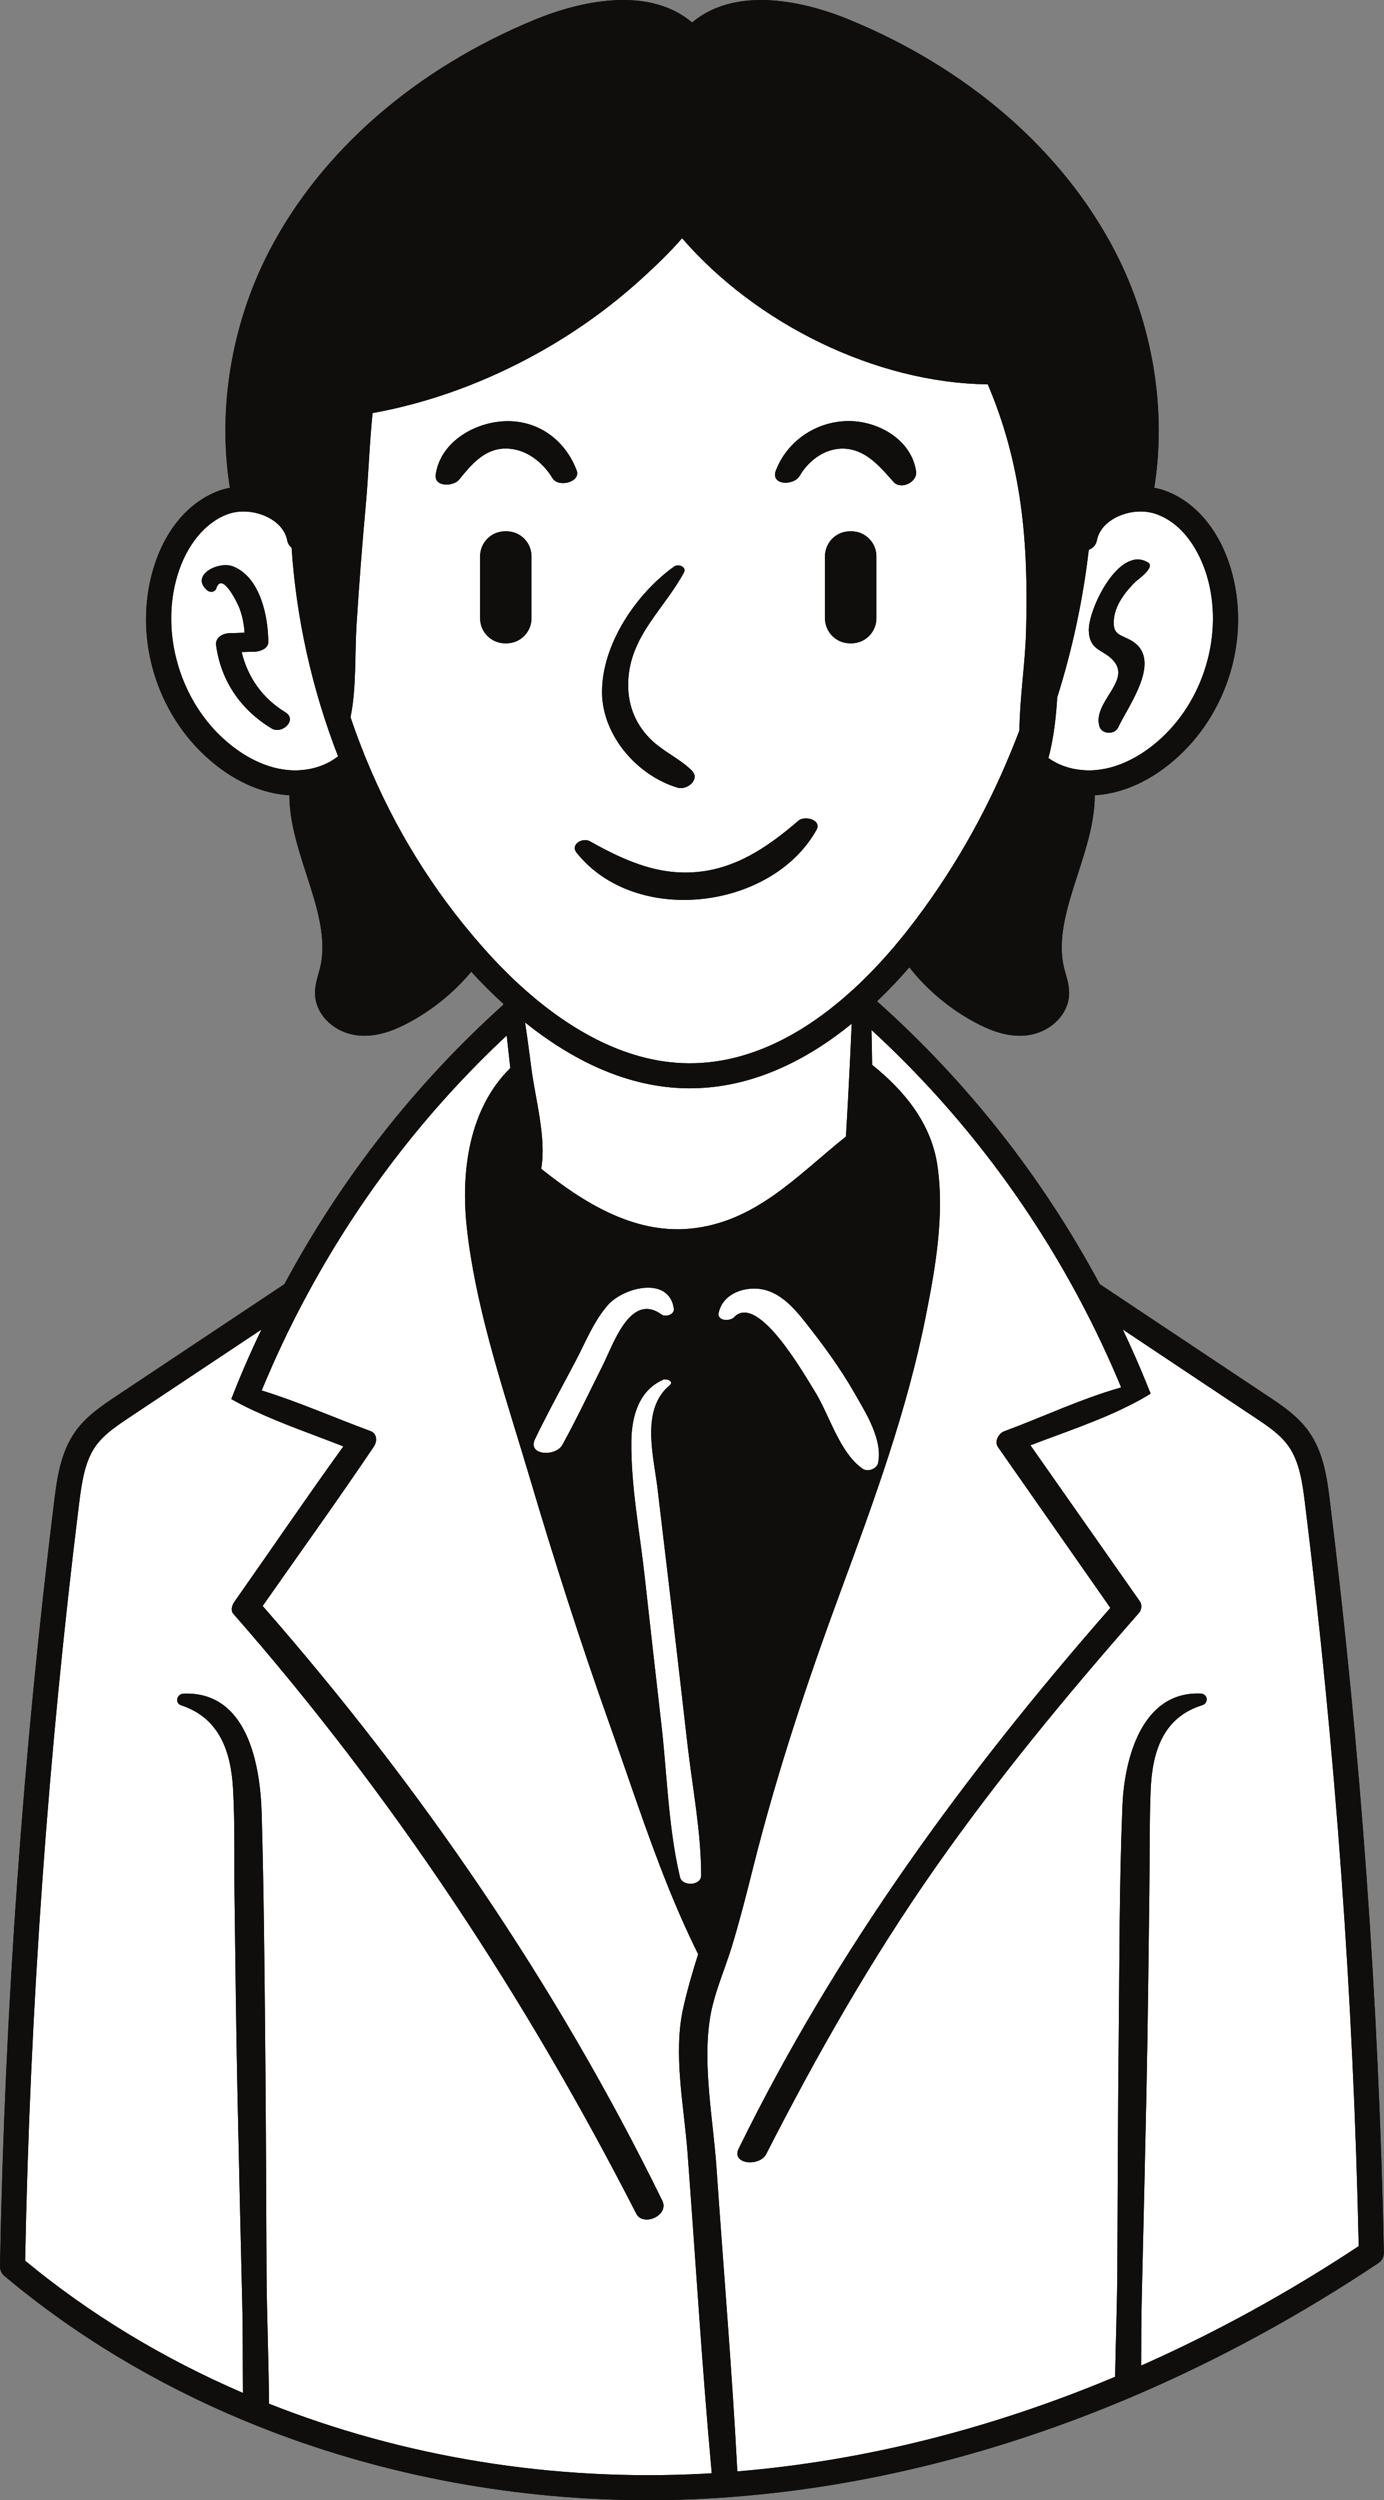 <?xml version="1.0" encoding="UTF-8"?><svg xmlns="http://www.w3.org/2000/svg" xmlns:xlink="http://www.w3.org/1999/xlink" height="499.8" preserveAspectRatio="xMidYMid meet" version="1.1" viewBox="0.0 0.0 276.8 499.8" width="276.8" zoomAndPan="magnify">
 <rect x="0.0" y="0.0" width="276.8" height="499.8" fill="#808080" stroke="none"/>
 <defs>
  <clipPath id="clip1">
   <path d="m0 0h276.77v499.83h-276.77z"/>
  </clipPath>
  <clipPath id="clip2">
   <path d="m0 0h276.77v499.83h-276.77z"/>
  </clipPath>
 </defs>
 <g id="surface1">
  <g clip-path="url(#clip1)" id="change1_2">
   <path d="m265.96 299.97c-0.53-4.28-1.2-9.6-4.25-13.84-2.19-3.06-5.3-5.14-8.06-6.97-5.81-3.87-11.63-7.74-17.44-11.61l-16.26-10.83c-11.52-21.43-26.5-40.46-44.54-56.54 2.34-2.23 4.49-4.53 6.46-6.79 3.59 4.56 8.15 8.36 13.32 11.1 2.14 1.14 5.28 2.57 8.75 2.57 0.46 0 0.93-0.02 1.4-0.08 4.48-0.5 8.12-3.86 8.46-7.83 0.13-1.68-0.29-3.17-0.67-4.49-0.09-0.3-0.18-0.61-0.25-0.9-1.53-5.98 0.52-12.33 2.7-19.06 1.67-5.16 3.38-10.47 3.37-15.72 0.27-0.01 0.55-0.03 0.83-0.06 5.13-0.5 10.31-2.87 14.95-6.86 10.89-9.32 15.49-24.73 11.44-38.36-2.31-7.75-7.13-13.45-13.23-15.63-0.68-0.242-1.37-0.422-2.09-0.55 2.51-15.629-0.29-32.68-7.82-47.219-10.43-20.153-29.41-36.66-53.46-46.481-6.3-2.582-21.51-7.441-31.15 0.68-9.64-8.129-24.86-3.262-31.17-0.68-24.039 9.828-43.031 26.328-53.461 46.481-7.519 14.551-10.32 31.597-7.809 47.219-0.71 0.128-1.41 0.308-2.078 0.55-6.113 2.19-10.941 7.88-13.234 15.63-4.059 13.62 0.531 29.04 11.422 38.36 4.648 3.99 9.82 6.36 14.961 6.86 0.281 0.03 0.558 0.05 0.828 0.06 0 5.25 1.711 10.56 3.371 15.71 2.18 6.73 4.23 13.09 2.699 19.06-0.078 0.3-0.16 0.6-0.25 0.9-0.379 1.33-0.808 2.83-0.66 4.5 0.332 3.96 3.961 7.33 8.449 7.83 0.473 0.06 0.942 0.08 1.414 0.08 3.469 0 6.598-1.43 8.75-2.57 4.817-2.56 9.118-6.06 12.598-10.22 1.93 2.1 4.07 4.27 6.42 6.41 0.01 0.05 0.01 0.1 0.02 0.16-17.71 15.94-32.44 34.73-43.799 55.88l-33.723 22.44c-2.738 1.83-5.848 3.9-8.059 6.97-3.05 4.26-3.707 9.57-4.25 13.84-6.269 50.64-9.918 102.15-10.859 153.09 0 0.3 0.039 0.59 0.141 0.85 0.02 0.08 0.051 0.16 0.09 0.23 0.031 0.08 0.07 0.16 0.121 0.24 0.098 0.16 0.207 0.31 0.34 0.44 0.109 0.13 0.238 0.24 0.379 0.34 14.082 11.78 30.192 21.42 47.621 28.69 1.68 0.7 3.379 1.38 5.09 2.04 23.637 9.11 49.519 13.94 75.909 13.94 3.8 0 7.62-0.1 11.45-0.31 0.56-0.03 1.11-0.06 1.67-0.09 1.64-0.1 3.28-0.22 4.92-0.36 25.1-2.05 50.46-8.31 75.22-18.47 1.75-0.71 3.5-1.44 5.24-2.21 16.12-6.98 31.97-15.62 47.3-25.84 0.06-0.03 0.11-0.07 0.17-0.11 0.21-0.14 0.4-0.31 0.55-0.5 0.05-0.06 0.1-0.13 0.14-0.19 0.01-0.01 0.02-0.02 0.02-0.03 0.09-0.14 0.17-0.29 0.23-0.45 0.08-0.19 0.13-0.39 0.15-0.6 0.01-0.1 0.02-0.2 0.02-0.3v-0.06c-1.01-50.06-4.65-100.64-10.81-150.34" fill="#0f0e0c"/>
  </g>
  <g id="change2_1"><path d="m43.219 129c0.98 7.17 4.941 12.9 11.101 16.63 2.082 1.26 5.25-1.71 2.731-3.25-4.571-2.79-7.5-6.98-8.719-12.02 0.898-0.02 1.809-0.05 2.707-0.08 0.992-0.04 2.621-0.65 2.621-1.9 0-5.05-1.601-13.04-7.07-15.15-2.891-1.12-8.602 1.76-5.18 4.77 0.551 0.48 1.578 0.44 1.84-0.35 1.168-3.61 4.359 3.15 4.668 4.01 0.594 1.62 0.891 3.18 0.984 4.83-1.031 0.03-2.062 0.07-3.093 0.1-1.309 0.05-2.797 0.9-2.59 2.41zm-7.758-13.88c1.809-6.11 5.59-10.72 10.121-12.34 1.008-0.36 2.148-0.54 3.297-0.52h0.051c3.609 0.07 7.8 2.11 8.511 5.78 0.118 0.6 0.438 1.11 0.879 1.47 0.942 14.14 4.071 28.25 9.289 41.68-1.91 1.54-4.48 2.53-7.269 2.76h-0.031c-0.891 0.09-1.829 0.09-2.778-0.01-5.191-0.5-9.492-3.36-12.191-5.68-9.258-7.93-13.328-21.56-9.879-33.14zm99.309 146.48c-1.01-6.6-10.09-4.22-13.17-0.72-2.81 3.17-4.49 7.42-6.43 11.13-2.2 4.18-4.48 8.32-6.61 12.54-0.54 1.06-1.07 2.13-1.58 3.2-0.3 0.64-0.32 1.17-0.14 1.59 0.44 1.01 2.05 1.33 3.48 0.98 0.91-0.23 1.76-0.73 2.18-1.51 2.83-5.14 5.35-10.48 7.99-15.73 2.15-4.27 5.56-14.82 11.81-10.29 0.83 0.6 2.65 0 2.47-1.19zm-2.49 83.18c0.52 4.46 0.84 9.06 1.26 13.65 0.52 5.71 1.17 11.41 2.46 16.84 0.03 0.11 0.06 0.22 0.11 0.31 0.74 1.5 3.84 1.31 4.1-0.38 0.01-0.07 0.02-0.15 0.02-0.23 0.01-8.68-1.74-17.58-2.73-26.19-0.99-8.55-1.95-17.1-2.96-25.64-1.01-8.53-2.03-17.07-3.04-25.6-0.77-6.45-3.4-15.75 2.42-20.59 0.95-0.78-0.59-1.42-1.28-1.12-4.86 2.11-6.31 7.33-6.37 12.29-0.1 8.96 1.69 18.16 2.67 27.05 1.09 9.88 2.21 19.74 3.34 29.61zm4.35 56.73c0.81-3.64 1.86-7.25 3-10.84-2.27-4.56-4.34-9.28-6.26-14.09-4.22-10.57-7.78-21.54-11.53-32.08-5.78-16.25-11.04-32.69-15.94-49.23-0.51-1.72-1.03-3.44-1.56-5.17-4.449-14.61-9.352-29.73-10.988-44.78-1.211-11.18 0.468-23.7 8.708-31.8-0.23-2.16-0.48-4.33-0.72-6.5-16.231 15.16-29.781 32.82-40.32 52.57-0.008 0.01-0.02 0.03-0.02 0.04-0.012 0.02-0.02 0.03-0.031 0.05-3.188 5.96-6.078 12.11-8.629 18.3 7.379 2.27 14.64 5.5 21.73 8.1 1.348 0.49 1.418 2.05 0.731 3.07-7.242 10.75-14.832 21.29-22.27 31.91 31.481 35.95 58.909 75.94 79.929 118.89 1.45 2.96-3.84 5.27-5.21 2.6-22.08-43.14-48.609-83.46-80.59-119.93-0.578-0.66-0.25-1.72 0.18-2.34 7.281-10.36 14.41-20.84 21.828-31.12-5.898-2.33-12.207-4.47-18.039-7.22-1.488-0.69-2.949-1.43-4.359-2.24 0.031-0.09 0.062-0.17 0.089-0.26 0.36-0.93 0.743-1.87 1.11-2.8 1.492-3.64 3.101-7.26 4.812-10.84l-26.34 17.52c-2.5 1.67-5.089 3.39-6.773 5.72-2.129 2.99-2.75 6.84-3.348 11.55-6.199 50.07-9.832 100.98-10.789 151.36 12.969 10.73 27.68 19.6 43.559 26.44-0.059-6.16 0-12.31-0.149-18.36-0.32-13.54-0.652-27.09-0.929-40.63-0.282-13.56-0.442-27.13-0.61-40.7-0.082-7.01 0.098-14.08-0.293-21.08-0.41-7.42-2.707-14.17-10.347-16.69-1.41-0.47-0.891-2.3 0.476-2.35 12.782-0.45 15.332 14.24 15.602 24.1 0.422 15.21 0.562 30.45 0.699 45.66 0.152 15.26 0.199 30.51 0.27 45.77 0.043 8.7 0.441 17.59 0.492 26.43 26.859 10.65 56.779 15.6 87.069 13.99 0.49-0.03 0.99-0.05 1.48-0.09-1.96-21.35-3.24-42.8-4.85-64.17-0.7-9.25-2.89-19.6-0.87-28.76zm33.32-188.41c0.04-0.82 0.08-1.64 0.12-2.45 0.1-2 0.19-3.99 0.27-5.99-8.9 7.23-19.87 12.91-32.39 12.91h-0.24c-12.58-0.07-23.77-6.01-32.69-13.16 0.35 2.28 0.65 4.57 0.95 6.84 0.06 0.48 0.12 0.96 0.19 1.43 0.04 0.37 0.09 0.73 0.14 1.09 0.78 5.94 3.01 13.79 1.94 19.89 8.46 6.77 18.44 12.96 29.55 11.99 13.26-1.16 21.71-10.71 31.4-18.44 0.27-4.7 0.53-9.41 0.76-14.11zm-23.14 50.24c4.71-4.98 13.92 11.24 16.07 14.68 2.71 4.32 4.62 10.99 8.41 14.6 0.39 0.37 0.81 0.71 1.24 1.01 1.03 0.72 2.86 0.03 3.1-1.21 0.52-2.66-0.36-5.54-1.64-8.27-0.97-2.06-2.17-4.04-3.16-5.77-2.79-4.88-6.18-9.48-9.65-13.89-2.68-3.4-5.84-6.98-10.54-6.88-3.11 0.06-6.2 1.64-6.9 4.81-0.38 1.7 2.24 1.79 3.07 0.92zm-54.99-167.45c2.399-2.961 5.051-6.18 9.22-6.219 4.05-0.055 7.47 2.656 9.49 5.969 1.15 1.871 5.69 0.757 4.8-1.602-2.18-5.789-7.26-9.769-13.59-9.84-6.369-0.07-13.611 3.942-14.599 10.653-0.379 2.57 3.539 2.437 4.679 1.039zm23.5 74.579c11.77 14.76 39 11.42 47.96-4.53 1.15-2.05-2.33-2.96-3.58-1.88-5.45 4.69-11.37 8.91-18.62 10.06-8.62 1.36-15.82-1.86-23.11-5.94-1.46-0.81-3.97 0.63-2.65 2.29zm5.09-31.99c0.08 8.59 7.04 16.58 15.12 18.99 1.89 0.57 4.61-1.69 2.81-3.45-2.53-2.47-5.89-3.85-8.39-6.41-3.08-3.14-4.5-7.09-4.3-11.48 0.4-9.03 7.14-14.3 11.13-21.66 0.62-1.15-1.12-1.81-1.93-1.23-7.61 5.43-14.53 15.62-14.44 25.24zm39.53-43.359c1.97-3.351 5.59-5.891 9.62-5.371 4 0.512 6.66 3.809 9.16 6.609 1.46 1.629 4.78 0.032 4.5-2.07-0.88-6.437-7.75-10.277-13.87-10.109-6.28 0.179-11.9 4.019-14.17 9.859-1.16 2.981 3.53 3.172 4.76 1.082zm15.34 16.089c0-2.75-2.25-4.99-4.99-4.99h-0.3c-2.75 0-4.99 2.24-4.99 4.99v12.41c0 2.74 2.24 4.99 4.99 4.99h0.3c2.74 0 4.99-2.25 4.99-4.99zm-68.98 0c0-2.75-2.25-4.99-4.99-4.99h-0.3c-2.74 0-4.99 2.24-4.99 4.99v12.41c0 2.74 2.25 4.99 4.99 4.99h0.3c2.74 0 4.99-2.25 4.99-4.99zm-34.081 37.99c-0.758-1.92-1.457-3.86-2.11-5.82 1.2-5.91 0.832-12.6 1.2-18.46 0.511-8.08 1.132-16.15 1.871-24.21 0.519-5.788 0.711-11.991 1.34-18.132 11.601-2.078 22.859-6.316 33.08-12 7.34-4.078 14.22-8.976 20.46-14.617 2.76-2.5 5.71-5.281 8.36-8.332 14.83 17.133 38.76 28.941 61.13 29.211 3.23 7.527 5.39 15.48 6.56 23.82 1.19 8.48 1.35 17.12 1.1 25.67-0.19 6.43-1.26 13.15-1.33 19.69-0.48 1.28-0.98 2.56-1.51 3.83-5.21 12.84-12.15 24.97-20.64 35.84-0.51 0.66-1.04 1.32-1.58 1.97-0.02 0.03-0.05 0.07-0.08 0.1v0.01c-0.01 0.02-0.03 0.03-0.04 0.05l-0.01 0.01c-1.83 2.24-3.88 4.56-6.13 6.84-1.05 1.07-2.14 2.13-3.28 3.16-8.72 7.98-19.88 14.74-32.66 14.74h-0.21c-13.39-0.08-25.25-7.76-34.08-15.91-1.22-1.12-2.37-2.25-3.46-3.37-0.848-0.87-1.661-1.72-2.43-2.57-0.579-0.65-1.161-1.3-1.731-1.95-0.008-0.01-0.019-0.02-0.027-0.03-0.012-0.01-0.012-0.01-0.012-0.02-9.441-10.79-17.051-23.1-22.629-36.63-0.16-0.37-0.32-0.75-0.469-1.13 0-0.02-0.011-0.04-0.023-0.06-0.227-0.56-0.449-1.13-0.66-1.7zm145.54-23.08c0.18 4.24 3.16 3.62 5.17 6.26 3.03 4-4.45 8.11-3.04 12.85 0.47 1.6 3.06 1.7 3.76 0.18 1.97-4.31 9.29-13.88 2.31-17.52-2.17-1.13-3.49-1.05-3.16-4.24 0.3-2.85 2.44-5.57 4.4-7.44 0.24-0.23 3.91-2.81 2.43-3.74-5.8-3.61-12.05 9.41-11.87 13.65zm-1.28 27.83c-2.57-0.21-4.93-1.06-6.79-2.4 1.02-3.85 1.51-7.96 1.76-12.14 3.03-9.61 5.15-19.51 6.31-29.5 0.81-0.28 1.45-0.97 1.62-1.87 0.72-3.68 4.92-5.71 8.52-5.78h0.01 0.03c1.17-0.02 2.3 0.16 3.32 0.52 6.5 2.33 9.24 9.41 10.12 12.34 3.44 11.59-0.63 25.21-9.9 33.14-2.7 2.32-7 5.18-12.18 5.68-0.95 0.1-1.88 0.1-2.77 0.01h-0.03-0.02zm23.65 184.62c-11.82-0.48-15.26 13.12-15.64 22.41-0.64 15.48-0.58 31.04-0.75 46.53-0.16 15.19-0.2 30.39-0.27 45.58-0.03 7.27-0.32 14.67-0.45 22.07-24.86 10.43-50.34 16.83-75.55 18.91-1.06-20.2-2.77-40.39-4.16-60.57-0.65-9.55-2.76-20.14-1.37-29.66 0.72-4.98 2.9-9.74 4.38-14.53 1.59-5.2 2.93-10.46 4.25-15.73 4.76-19.04 10.88-37.39 17.68-55.79 6.58-17.83 13.15-35.77 16.87-54.47 1.95-9.73 3.81-20.34 2.37-30.27-1.23-8.46-6.6-14.99-13.06-20.17-0.03-2.32-0.07-4.65-0.13-6.97 16.76 15.4 30.72 33.46 41.54 53.71 0 0.01 0.01 0.02 0.01 0.02 3.09 5.79 5.9 11.74 8.38 17.73-7.95 2.24-15.81 5.97-23.37 8.76-1.15 0.42-2.04 2.06-1.26 3.17 7.49 10.72 14.98 21.42 22.47 32.14-29.06 33.14-54.88 68.41-74.34 108.12-1.53 3.13 4.19 3.67 5.52 1.06 10.07-19.71 20.97-38.89 33.68-57.04 12.52-17.89 26.45-34.72 40.85-51.11 0.54-0.61 0.67-1.66 0.19-2.34-7.29-10.39-14.59-20.8-21.88-31.19 6.45-2.49 13.4-4.76 19.63-7.89 1.52-0.75 3-1.56 4.41-2.44-0.32-0.8-0.64-1.6-0.97-2.4-1.42-3.49-2.96-6.97-4.6-10.42l8.88 5.92c5.81 3.87 11.63 7.74 17.44 11.61 2.51 1.67 5.11 3.4 6.77 5.72 2.31 3.21 2.86 7.64 3.35 11.55 6.08 49.08 9.69 99.02 10.74 148.45-14.13 9.34-28.7 17.32-43.51 23.88 0.02-4.64 0.02-9.27 0.13-13.84 0.32-13.6 0.65-27.19 0.93-40.79 0.27-13.24 0.42-26.49 0.58-39.73 0.09-6.79 0-13.62 0.25-20.41 0.28-7.63 2.29-14.75 10.31-17.25 1.37-0.42 1.15-2.27-0.3-2.33" fill="#fff"/></g>
  <g clip-path="url(#clip2)" id="change1_1">
   <path d="m54.32 145.63c-6.16-3.73-10.121-9.46-11.101-16.63-0.207-1.51 1.281-2.36 2.59-2.41 1.031-0.03 2.062-0.07 3.093-0.1-0.093-1.65-0.39-3.21-0.984-4.83-0.309-0.86-3.5-7.62-4.668-4.01-0.262 0.79-1.289 0.83-1.84 0.35-3.422-3.01 2.289-5.89 5.18-4.77 5.469 2.11 7.07 10.1 7.07 15.15 0 1.25-1.629 1.86-2.621 1.9-0.898 0.03-1.809 0.06-2.707 0.08 1.219 5.04 4.148 9.23 8.719 12.02 2.519 1.54-0.649 4.51-2.731 3.25zm46.99-17.02h-0.3c-2.74 0-4.99-2.25-4.99-4.99v-12.41c0-2.75 2.25-4.99 4.99-4.99h0.3c2.74 0 4.99 2.24 4.99 4.99v12.41c0 2.74-2.25 4.99-4.99 4.99zm-0.27-38.938c-4.169 0.039-6.821 3.258-9.22 6.219-1.14 1.398-5.058 1.531-4.679-1.039 0.988-6.711 8.23-10.723 14.599-10.653 6.33 0.071 11.41 4.051 13.59 9.84 0.89 2.359-3.65 3.473-4.8 1.602-2.02-3.313-5.44-6.024-9.49-5.969zm19.37 48.808c-0.09-9.62 6.83-19.81 14.44-25.24 0.81-0.58 2.55 0.08 1.93 1.23-3.99 7.36-10.73 12.63-11.13 21.66-0.2 4.39 1.22 8.34 4.3 11.48 2.5 2.56 5.86 3.94 8.39 6.41 1.8 1.76-0.92 4.02-2.81 3.45-8.08-2.41-15.04-10.4-15.12-18.99zm-2.44 29.7c7.29 4.08 14.49 7.3 23.11 5.94 7.25-1.15 13.17-5.37 18.62-10.06 1.25-1.08 4.73-0.17 3.58 1.88-8.96 15.95-36.19 19.29-47.96 4.53-1.32-1.66 1.19-3.1 2.65-2.29zm57.31-56.97v12.41c0 2.74-2.25 4.99-4.99 4.99h-0.3c-2.75 0-4.99-2.25-4.99-4.99v-12.41c0-2.75 2.24-4.99 4.99-4.99h0.3c2.74 0 4.99 2.24 4.99 4.99zm-20.1-17.171c2.27-5.84 7.89-9.68 14.17-9.859 6.12-0.168 12.99 3.672 13.87 10.109 0.28 2.102-3.04 3.699-4.5 2.07-2.5-2.8-5.16-6.097-9.16-6.609-4.03-0.52-7.65 2.02-9.62 5.371-1.23 2.09-5.92 1.899-4.76-1.082zm74.45 18.431c1.48 0.93-2.19 3.51-2.43 3.74-1.96 1.87-4.1 4.59-4.4 7.44-0.33 3.19 0.99 3.11 3.16 4.24 6.98 3.64-0.34 13.21-2.31 17.52-0.7 1.52-3.29 1.42-3.76-0.18-1.41-4.74 6.07-8.85 3.04-12.85-2.01-2.64-4.99-2.02-5.17-6.26s6.07-17.26 11.87-13.65zm-1.4 360.45c0.02-4.64 0.02-9.27 0.13-13.84 0.32-13.6 0.65-27.19 0.93-40.79 0.27-13.24 0.42-26.49 0.58-39.73 0.09-6.79 0-13.62 0.25-20.41 0.28-7.63 2.29-14.75 10.31-17.25 1.37-0.42 1.15-2.27-0.3-2.33-11.82-0.48-15.26 13.12-15.64 22.41-0.64 15.48-0.58 31.04-0.75 46.53-0.16 15.19-0.2 30.39-0.27 45.58-0.03 7.27-0.32 14.67-0.45 22.07-24.86 10.43-50.34 16.83-75.55 18.91-1.06-20.2-2.77-40.39-4.16-60.57-0.65-9.55-2.76-20.14-1.37-29.66 0.72-4.98 2.9-9.74 4.38-14.53 1.59-5.2 2.93-10.46 4.25-15.73 4.76-19.04 10.88-37.39 17.68-55.79 6.58-17.83 13.15-35.77 16.87-54.47 1.95-9.73 3.81-20.34 2.37-30.27-1.23-8.46-6.6-14.99-13.06-20.17-0.03-2.32-0.07-4.65-0.13-6.97 16.76 15.4 30.72 33.46 41.54 53.71 0 0.01 0.01 0.02 0.01 0.02 3.09 5.79 5.9 11.74 8.38 17.73-7.95 2.24-15.81 5.97-23.37 8.76-1.15 0.42-2.04 2.06-1.26 3.17 7.49 10.72 14.98 21.42 22.47 32.14-29.06 33.14-54.88 68.41-74.34 108.12-1.53 3.13 4.19 3.67 5.52 1.06 10.07-19.71 20.97-38.89 33.68-57.04 12.52-17.89 26.45-34.72 40.85-51.11 0.54-0.61 0.67-1.66 0.19-2.34-7.29-10.39-14.59-20.8-21.88-31.19 6.45-2.49 13.4-4.76 19.63-7.89 1.52-0.75 3-1.56 4.41-2.44-0.32-0.8-0.64-1.6-0.97-2.4-1.42-3.49-2.96-6.97-4.6-10.42l8.88 5.92c5.81 3.87 11.63 7.74 17.44 11.61 2.51 1.67 5.11 3.4 6.77 5.72 2.31 3.21 2.86 7.64 3.35 11.55 6.08 49.08 9.69 99.02 10.74 148.45-14.13 9.34-28.7 17.32-43.51 23.88zm-87.36 21.61c-30.29 1.61-60.21-3.34-87.069-13.99-0.051-8.84-0.449-17.73-0.492-26.43-0.071-15.26-0.118-30.51-0.27-45.77-0.137-15.21-0.277-30.45-0.699-45.66-0.27-9.86-2.82-24.55-15.602-24.1-1.367 0.05-1.886 1.88-0.476 2.35 7.64 2.52 9.937 9.27 10.347 16.69 0.391 7 0.211 14.07 0.293 21.08 0.168 13.57 0.328 27.14 0.61 40.7 0.277 13.54 0.609 27.09 0.929 40.63 0.149 6.05 0.09 12.2 0.149 18.36-15.879-6.84-30.59-15.71-43.559-26.44 0.957-50.38 4.59-101.29 10.789-151.36 0.598-4.71 1.219-8.56 3.348-11.55 1.684-2.33 4.273-4.05 6.773-5.72l26.34-17.52c-1.711 3.58-3.32 7.2-4.812 10.84-0.367 0.93-0.75 1.87-1.11 2.8-0.027 0.09-0.058 0.17-0.089 0.26 1.41 0.81 2.871 1.55 4.359 2.24 5.832 2.75 12.141 4.89 18.039 7.22-7.418 10.28-14.547 20.76-21.828 31.12-0.43 0.62-0.758 1.68-0.18 2.34 31.981 36.47 58.51 76.79 80.59 119.93 1.37 2.67 6.66 0.36 5.21-2.6-21.02-42.95-48.448-82.94-79.929-118.89 7.438-10.62 15.028-21.16 22.27-31.91 0.687-1.02 0.617-2.58-0.731-3.07-7.09-2.6-14.351-5.83-21.73-8.1 2.551-6.19 5.441-12.34 8.629-18.3 0.011-0.02 0.019-0.03 0.031-0.05 0-0.01 0.012-0.03 0.02-0.04 10.539-19.75 24.089-37.41 40.32-52.57 0.24 2.17 0.49 4.34 0.72 6.5-8.24 8.1-9.919 20.62-8.708 31.8 1.636 15.05 6.539 30.17 10.988 44.78 0.53 1.73 1.05 3.45 1.56 5.17 4.9 16.54 10.16 32.98 15.94 49.23 3.75 10.54 7.31 21.51 11.53 32.08 1.92 4.81 3.99 9.53 6.26 14.09-1.14 3.59-2.19 7.2-3 10.84-2.02 9.16 0.17 19.51 0.87 28.76 1.61 21.37 2.89 42.82 4.85 64.17-0.49 0.04-0.99 0.06-1.48 0.09zm29.2-283.88c-0.04 0.81-0.08 1.63-0.12 2.45-0.23 4.7-0.49 9.41-0.76 14.11-9.69 7.73-18.14 17.28-31.4 18.44-11.11 0.97-21.09-5.22-29.55-11.99 1.07-6.1-1.16-13.95-1.94-19.89-0.05-0.36-0.1-0.72-0.14-1.09-0.07-0.47-0.13-0.95-0.19-1.43-0.3-2.27-0.6-4.56-0.95-6.84 8.92 7.15 20.11 13.09 32.69 13.16h0.24c12.52 0 23.49-5.68 32.39-12.91-0.08 2-0.17 3.99-0.27 5.99zm-63.09 77.1c0.51-1.07 1.04-2.14 1.58-3.2 2.13-4.22 4.41-8.36 6.61-12.54 1.94-3.71 3.62-7.96 6.43-11.13 3.08-3.5 12.16-5.88 13.17 0.72 0.18 1.19-1.64 1.79-2.47 1.19-6.25-4.53-9.66 6.02-11.81 10.29-2.64 5.25-5.16 10.59-7.99 15.73-0.42 0.78-1.27 1.28-2.18 1.51-1.43 0.35-3.04 0.03-3.48-0.98-0.18-0.42-0.16-0.95 0.14-1.59zm29.02 87.52c-1.29-5.43-1.94-11.13-2.46-16.84-0.42-4.59-0.74-9.19-1.26-13.65-1.13-9.87-2.25-19.73-3.34-29.61-0.98-8.89-2.77-18.09-2.67-27.05 0.06-4.96 1.51-10.18 6.37-12.29 0.69-0.3 2.23 0.34 1.28 1.12-5.82 4.84-3.19 14.14-2.42 20.59 1.01 8.53 2.03 17.07 3.04 25.6 1.01 8.54 1.97 17.09 2.96 25.64 0.99 8.61 2.74 17.51 2.73 26.19 0 0.08-0.01 0.16-0.02 0.23-0.26 1.69-3.36 1.88-4.1 0.38-0.05-0.09-0.08-0.2-0.11-0.31zm39.63-82.85c-0.24 1.24-2.07 1.93-3.1 1.21-0.43-0.3-0.85-0.64-1.24-1.01-3.79-3.61-5.7-10.28-8.41-14.6-2.15-3.44-11.36-19.66-16.07-14.68-0.83 0.87-3.45 0.78-3.07-0.92 0.7-3.17 3.79-4.75 6.9-4.81 4.7-0.1 7.86 3.48 10.54 6.88 3.47 4.41 6.86 9.01 9.65 13.89 0.99 1.73 2.19 3.71 3.16 5.77 1.28 2.73 2.16 5.61 1.64 8.27zm-75.43-99.13c-0.848-0.87-1.661-1.72-2.43-2.57-0.579-0.65-1.161-1.3-1.731-1.95-0.008-0.01-0.019-0.02-0.027-0.03-0.012-0.01-0.012-0.01-0.012-0.02-9.441-10.79-17.051-23.1-22.629-36.63-0.16-0.37-0.32-0.75-0.469-1.13 0-0.02-0.011-0.04-0.023-0.06-0.227-0.56-0.449-1.13-0.66-1.7-0.758-1.92-1.457-3.86-2.11-5.82 1.2-5.91 0.832-12.6 1.2-18.46 0.511-8.08 1.132-16.15 1.871-24.21 0.519-5.788 0.711-11.991 1.34-18.132 11.601-2.078 22.859-6.316 33.08-12 7.34-4.078 14.22-8.976 20.46-14.617 2.76-2.5 5.71-5.281 8.36-8.332 14.83 17.133 38.76 28.941 61.13 29.211 3.23 7.527 5.39 15.48 6.56 23.82 1.19 8.48 1.35 17.12 1.1 25.67-0.19 6.43-1.26 13.15-1.33 19.69-0.48 1.28-0.98 2.56-1.51 3.83-5.21 12.84-12.15 24.97-20.64 35.84-0.51 0.66-1.04 1.32-1.58 1.97-0.02 0.03-0.05 0.07-0.08 0.1v0.01c-0.01 0.02-0.03 0.03-0.04 0.05l-0.01 0.01c-1.83 2.24-3.88 4.56-6.13 6.84-1.05 1.07-2.14 2.13-3.28 3.16-8.72 7.98-19.88 14.74-32.66 14.74h-0.21c-13.39-0.08-25.25-7.76-34.08-15.91-1.22-1.12-2.37-2.25-3.46-3.37zm-39.86-39.34h-0.031c-0.891 0.09-1.829 0.09-2.778-0.01-5.191-0.5-9.492-3.36-12.191-5.68-9.258-7.93-13.328-21.56-9.879-33.14 1.809-6.11 5.59-10.72 10.121-12.34 1.008-0.36 2.148-0.54 3.297-0.52h0.051c3.609 0.07 7.8 2.11 8.511 5.78 0.118 0.6 0.438 1.11 0.879 1.47 0.942 14.14 4.071 28.25 9.289 41.68-1.91 1.54-4.48 2.53-7.269 2.76zm170.92-51.17c6.5 2.33 9.24 9.41 10.12 12.34 3.44 11.59-0.63 25.21-9.9 33.14-2.7 2.32-7 5.18-12.18 5.68-0.95 0.1-1.88 0.1-2.77 0.01h-0.03-0.02c-2.57-0.21-4.93-1.06-6.79-2.4 1.02-3.85 1.51-7.96 1.76-12.14 3.03-9.61 5.15-19.51 6.31-29.5 0.81-0.28 1.45-0.97 1.62-1.87 0.72-3.68 4.92-5.71 8.52-5.78h0.01 0.03c1.17-0.02 2.3 0.16 3.32 0.52zm34.7 197.19c-0.53-4.28-1.2-9.6-4.25-13.84-2.19-3.06-5.3-5.14-8.06-6.97-5.81-3.87-11.63-7.74-17.44-11.61l-16.26-10.83c-11.52-21.43-26.5-40.46-44.54-56.54 2.34-2.23 4.49-4.53 6.46-6.79 3.59 4.56 8.15 8.36 13.32 11.1 2.14 1.14 5.28 2.57 8.75 2.57 0.46 0 0.93-0.02 1.4-0.08 4.48-0.5 8.12-3.86 8.46-7.83 0.13-1.68-0.29-3.17-0.67-4.49-0.09-0.3-0.18-0.61-0.25-0.9-1.53-5.98 0.52-12.33 2.7-19.06 1.67-5.16 3.38-10.47 3.37-15.72 0.27-0.01 0.55-0.03 0.83-0.06 5.13-0.5 10.31-2.87 14.95-6.86 10.89-9.32 15.49-24.73 11.44-38.36-2.31-7.75-7.13-13.45-13.23-15.63-0.68-0.242-1.37-0.422-2.09-0.55 2.51-15.629-0.29-32.68-7.82-47.219-10.43-20.153-29.41-36.66-53.46-46.481-6.3-2.582-21.51-7.441-31.15 0.68-9.64-8.129-24.86-3.262-31.17-0.68-24.039 9.828-43.031 26.328-53.461 46.481-7.519 14.551-10.32 31.597-7.809 47.219-0.71 0.128-1.41 0.308-2.078 0.55-6.113 2.19-10.941 7.88-13.234 15.63-4.059 13.62 0.531 29.04 11.422 38.36 4.648 3.99 9.82 6.36 14.961 6.86 0.281 0.03 0.558 0.05 0.828 0.06 0 5.25 1.711 10.56 3.371 15.71 2.18 6.73 4.23 13.09 2.699 19.06-0.078 0.3-0.16 0.6-0.25 0.9-0.379 1.33-0.808 2.83-0.66 4.5 0.332 3.96 3.961 7.33 8.449 7.83 0.473 0.06 0.942 0.08 1.414 0.08 3.469 0 6.598-1.43 8.75-2.57 4.817-2.56 9.118-6.06 12.598-10.22 1.93 2.1 4.07 4.27 6.42 6.41 0.01 0.05 0.01 0.1 0.02 0.16-17.71 15.94-32.44 34.73-43.799 55.88l-33.723 22.44c-2.738 1.83-5.848 3.9-8.059 6.97-3.05 4.26-3.707 9.57-4.25 13.84-6.269 50.64-9.918 102.15-10.859 153.09 0 0.3 0.039 0.59 0.141 0.85 0.02 0.08 0.051 0.16 0.09 0.23 0.031 0.08 0.07 0.16 0.121 0.24 0.098 0.16 0.207 0.31 0.34 0.44 0.109 0.13 0.238 0.24 0.379 0.34 14.082 11.78 30.192 21.42 47.621 28.69 1.68 0.7 3.379 1.38 5.09 2.04 23.637 9.11 49.519 13.94 75.909 13.94 3.8 0 7.62-0.1 11.45-0.31 0.56-0.03 1.11-0.06 1.67-0.09 1.64-0.1 3.28-0.22 4.92-0.36 25.1-2.05 50.46-8.31 75.22-18.47 1.75-0.71 3.5-1.44 5.24-2.21 16.12-6.98 31.97-15.62 47.3-25.84 0.06-0.03 0.11-0.07 0.17-0.11 0.21-0.14 0.4-0.31 0.55-0.5 0.05-0.06 0.1-0.13 0.14-0.19 0.01-0.01 0.02-0.02 0.02-0.03 0.09-0.14 0.17-0.29 0.23-0.45 0.08-0.19 0.13-0.39 0.15-0.6 0.01-0.1 0.02-0.2 0.02-0.3v-0.06c-1.01-50.06-4.65-100.64-10.81-150.34" fill="#0f0e0c"/>
  </g>
 </g>
</svg>